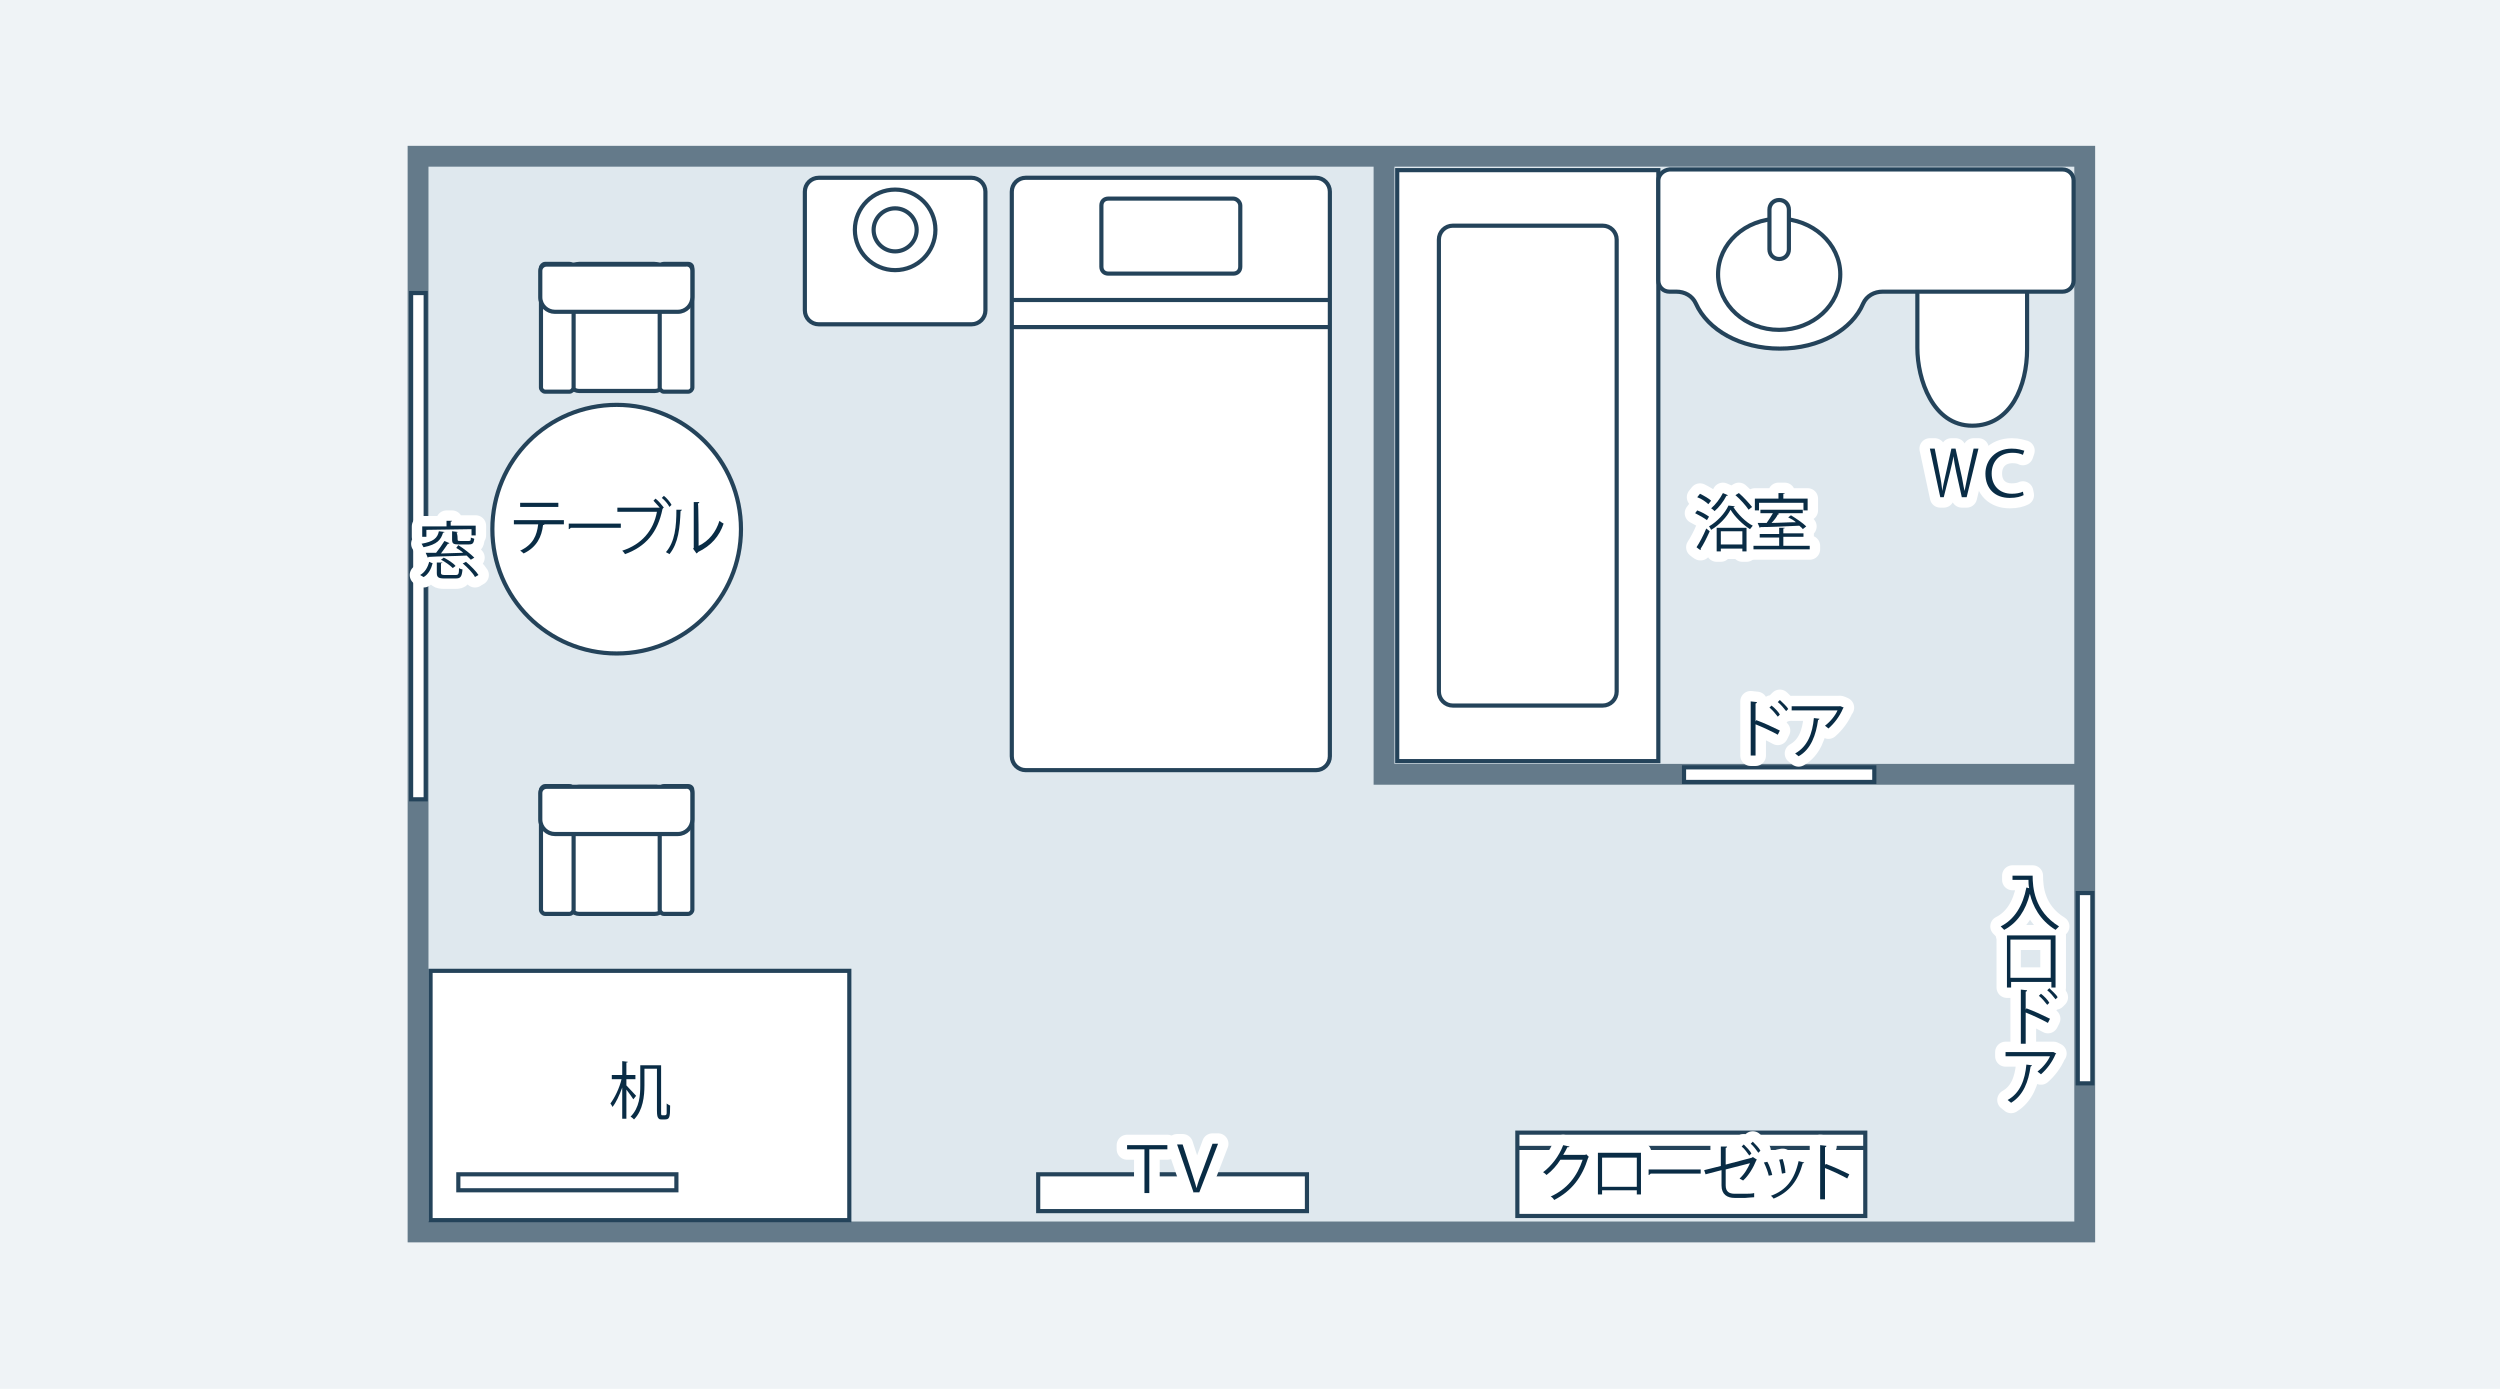 <?xml version="1.0" encoding="utf-8"?>
<!-- Generator: Adobe Illustrator 27.9.0, SVG Export Plug-In . SVG Version: 6.00 Build 0)  -->
<svg version="1.1" id="_レイヤー_2" xmlns="http://www.w3.org/2000/svg" xmlns:xlink="http://www.w3.org/1999/xlink" x="0px"
	 y="0px" viewBox="0 0 360 200" style="enable-background:new 0 0 360 200;" xml:space="preserve">
<style type="text/css">
	.st0{fill:#EFF3F6;}
	.st1{clip-path:url(#SVGID_00000121264935315825381490000003656359761619261584_);}
	.st2{fill:#DFE8EE;stroke:#647A8A;stroke-width:3;stroke-miterlimit:10;}
	.st3{fill:#FFFFFF;stroke:#24435A;stroke-width:0.6;stroke-miterlimit:10;}
	.st4{fill:none;stroke:#647A8A;stroke-width:3;stroke-miterlimit:10;}
	.st5{fill:none;stroke:#24435A;stroke-width:0.6;stroke-miterlimit:10;}
	.st6{fill:none;stroke:#FFFFFF;stroke-width:3;stroke-linecap:round;stroke-linejoin:round;}
	.st7{fill:#092C45;}
</style>
<rect class="st0" width="360" height="200"/>
<g id="design">
	<g>
		<defs>
			<rect id="SVGID_1_" x="57" y="20" width="246" height="160"/>
		</defs>
		<clipPath id="SVGID_00000007400651288169341240000001530313533902459801_">
			<use xlink:href="#SVGID_1_"  style="overflow:visible;"/>
		</clipPath>
		<g style="clip-path:url(#SVGID_00000007400651288169341240000001530313533902459801_);">
			<rect x="60.2" y="22.5" class="st2" width="240" height="154.9"/>
			<path class="st3" d="M88.8,94.1c-9.9,0-17.9-8-17.9-17.9s8-17.9,17.9-17.9s17.9,8,17.9,17.9S98.7,94.1,88.8,94.1z"/>
			<polyline class="st4" points="300.2,111.5 199.3,111.5 199.3,22.5 			"/>
			<rect x="299.2" y="128.6" class="st3" width="2.1" height="27.4"/>
			<rect x="242.5" y="110.5" class="st3" width="27.4" height="2.1"/>
			<rect x="59.2" y="42.2" class="st3" width="2.1" height="72.9"/>
			<rect x="149.5" y="169.1" class="st3" width="38.7" height="5.3"/>
			<rect x="62" y="139.8" class="st3" width="60.3" height="35.9"/>
			<rect x="201.2" y="24.5" class="st3" width="37.6" height="85.1"/>
			<path class="st3" d="M232.8,34.5v65.1c0,1.1-0.9,2-2,2h-21.6c-1.1,0-2-0.9-2-2V34.5c0-1.1,0.9-2,2-2h21.6
				C231.9,32.5,232.8,33.4,232.8,34.5z"/>
			<path class="st3" d="M293.2,41.7h-18.6c-0.6,0-1.1-0.5-1.1-1.1v-4.2c0-0.6,0.5-1.1,1.1-1.1h18.6c0.6,0,1.1,0.5,1.1,1.1v4.2
				C294.3,41.2,293.8,41.7,293.2,41.7z"/>
			<path class="st3" d="M276,41.7h15.9v8.6c0,5.2-2.3,11-7.9,11c-5.7,0-7.9-6.7-7.9-11.2V41.7z"/>
			<path class="st3" d="M95.8,114.8v15.3c0,0.8-0.7,1.5-1.5,1.5H83.4c-0.8,0-1.5-0.7-1.5-1.5v-15.3c0-0.8,0.7-1.5,1.5-1.5h10.8
				C95.1,113.2,95.8,113.9,95.8,114.8z"/>
			<path class="st3" d="M99.7,113.8V131c0,0.3-0.3,0.6-0.6,0.6h-3.5c-0.3,0-0.6-0.3-0.6-0.6v-17.2c0-0.3,0.3-0.6,0.6-0.6h3.5
				C99.5,113.2,99.7,113.5,99.7,113.8z"/>
			<path class="st3" d="M82.6,113.8V131c0,0.3-0.3,0.6-0.6,0.6h-3.5c-0.3,0-0.6-0.3-0.6-0.6v-17.2c0-0.3,0.3-0.6,0.6-0.6H82
				C82.3,113.2,82.6,113.5,82.6,113.8z"/>
			<path class="st3" d="M99.7,114.2v3.8c0,1.1-0.9,2.1-2.1,2.1H79.9c-1.1,0-2.1-0.9-2.1-2.1v-3.8c0-0.5,0.4-0.9,0.9-0.9h20
				C99.3,113.2,99.7,113.6,99.7,114.2z"/>
			<path class="st3" d="M95.8,39.5v15.3c0,0.8-0.7,1.5-1.5,1.5H83.4c-0.8,0-1.5-0.7-1.5-1.5V39.5c0-0.8,0.7-1.5,1.5-1.5h10.8
				C95.1,38,95.8,38.7,95.8,39.5z"/>
			<path class="st3" d="M99.7,38.6v17.2c0,0.3-0.3,0.6-0.6,0.6h-3.5c-0.3,0-0.6-0.3-0.6-0.6V38.6c0-0.3,0.3-0.6,0.6-0.6h3.5
				C99.5,38,99.7,38.3,99.7,38.6z"/>
			<path class="st3" d="M82.6,38.6v17.2c0,0.3-0.3,0.6-0.6,0.6h-3.5c-0.3,0-0.6-0.3-0.6-0.6V38.6c0-0.3,0.3-0.6,0.6-0.6H82
				C82.3,38,82.6,38.3,82.6,38.6z"/>
			<path class="st3" d="M99.7,39v3.8c0,1.1-0.9,2.1-2.1,2.1H79.9c-1.1,0-2.1-0.9-2.1-2.1V39c0-0.5,0.4-0.9,0.9-0.9h20
				C99.3,38,99.7,38.4,99.7,39z"/>
			<path class="st3" d="M191.5,27.6v81.3c0,1.1-0.9,2-2,2h-41.8c-1.1,0-2-0.9-2-2V27.6c0-1.1,0.9-2,2-2h41.8
				C190.6,25.6,191.5,26.5,191.5,27.6z"/>
			<path class="st3" d="M178.6,29.6v8.8c0,0.6-0.4,1-1,1h-18c-0.6,0-1-0.4-1-1v-8.8c0-0.6,0.4-1,1-1h18
				C178.1,28.6,178.6,29.1,178.6,29.6z"/>
			<line class="st5" x1="191.5" y1="43.2" x2="145.6" y2="43.2"/>
			<line class="st5" x1="191.5" y1="47.1" x2="145.6" y2="47.1"/>
			<path class="st3" d="M141.9,27.6v17.1c0,1.1-0.9,2-2,2h-22c-1.1,0-2-0.9-2-2V27.6c0-1.1,0.9-2,2-2h22
				C141,25.6,141.9,26.5,141.9,27.6z"/>
			<path class="st3" d="M128.9,38.9c-3.2,0-5.8-2.6-5.8-5.8s2.6-5.8,5.8-5.8c3.2,0,5.8,2.6,5.8,5.8S132.1,38.9,128.9,38.9z"/>
			<path class="st3" d="M128.9,36.2c-1.7,0-3.1-1.4-3.1-3.1s1.4-3.1,3.1-3.1c1.7,0,3.1,1.4,3.1,3.1S130.6,36.2,128.9,36.2z"/>
			<path class="st3" d="M238.8,26v14.4c0,0.9,0.7,1.6,1.6,1.6h1c1.2,0,2.3,0.6,2.8,1.7c1.7,3.8,6.4,6.5,12.1,6.5s10.4-2.7,12-6.5
				c0.5-1.1,1.6-1.7,2.8-1.7h25.9c0.9,0,1.6-0.7,1.6-1.6V26c0-0.9-0.7-1.6-1.6-1.6h-56.6C239.5,24.5,238.8,25.2,238.8,26L238.8,26z"
				/>
			<path class="st3" d="M256.2,47.5c4.9,0,8.8-3.6,8.8-8s-4-8-8.8-8c-4.9,0-8.8,3.6-8.8,8S251.3,47.5,256.2,47.5z"/>
			<path class="st3" d="M257.6,30.2v5.7c0,0.8-0.6,1.4-1.4,1.4l0,0c-0.8,0-1.4-0.6-1.4-1.4v-5.7c0-0.8,0.6-1.4,1.4-1.4l0,0
				C257,28.8,257.6,29.4,257.6,30.2z"/>
			<rect x="218.5" y="163.1" class="st3" width="50.1" height="12"/>
			<line class="st5" x1="218.5" y1="165.3" x2="268.6" y2="165.3"/>
			<path class="st6" d="M60.5,82.8c0.7-0.4,1.1-1.1,1.3-1.9c0.4,0.2,0.5,0.2,0.5,0.2c-0.2,0.8-0.6,1.6-1.3,2L60.5,82.8L60.5,82.8z
				 M64,76.6c0,0.1-0.1,0.1-0.2,0.1c-0.3,1-0.8,1.7-2.8,2.1c-0.1-0.1-0.2-0.4-0.3-0.5c1.7-0.3,2.3-0.8,2.5-1.8
				C63.2,76.5,64,76.6,64,76.6z M61.4,76.3v1h-0.6v-1.5h3.5V75l0.8,0c0,0.1-0.1,0.1-0.2,0.1v0.6h3.6v1.4h-0.6v-0.9L61.4,76.3
				L61.4,76.3z M66,78.5c0.8,0.5,1.8,1.3,2.3,1.8l-0.5,0.3c-0.2-0.2-0.4-0.4-0.6-0.6c-2,0.1-4.1,0.1-5.5,0.2c0,0.1-0.1,0.1-0.1,0.1
				l-0.3-0.7l1.5,0c0.4-0.5,0.9-1.2,1.2-1.7l0.7,0.3c0,0.1-0.1,0.1-0.2,0.1c-0.3,0.4-0.6,0.9-1,1.4l3.2-0.1c-0.3-0.3-0.7-0.5-1-0.7
				L66,78.5L66,78.5z M63.5,82.5c0,0.2,0.1,0.3,0.5,0.3h1.6c0.4,0,0.5-0.1,0.5-1c0.1,0.1,0.4,0.2,0.5,0.2c-0.1,1.1-0.3,1.3-1,1.3H64
				c-0.9,0-1.1-0.2-1.1-0.8v-1.5l0.8,0c0,0.1-0.1,0.1-0.2,0.1C63.5,81.2,63.5,82.5,63.5,82.5z M65.2,81.8c-0.4-0.4-1.1-0.9-1.7-1.2
				l0.4-0.3c0.6,0.3,1.4,0.8,1.7,1.2L65.2,81.8L65.2,81.8z M65.9,77.7c0,0.2,0.1,0.2,0.4,0.2h1.2c0.3,0,0.3-0.1,0.3-0.5
				c0.1,0.1,0.4,0.1,0.5,0.2c-0.1,0.6-0.2,0.8-0.8,0.8h-1.4c-0.8,0-1-0.1-1-0.7v-1.2l0.8,0.1c0,0.1-0.1,0.1-0.2,0.1
				C65.9,76.7,65.9,77.7,65.9,77.7z M67.1,80.9c0.7,0.6,1.5,1.4,1.8,1.9c-0.3,0.2-0.4,0.2-0.5,0.3c-0.3-0.6-1.1-1.4-1.8-2
				C66.6,81.2,67.1,80.9,67.1,80.9z"/>
			<path class="st7" d="M60.5,82.8c0.7-0.4,1.1-1.1,1.3-1.9c0.4,0.2,0.5,0.2,0.5,0.2c-0.2,0.8-0.6,1.6-1.3,2L60.5,82.8L60.5,82.8z
				 M64,76.6c0,0.1-0.1,0.1-0.2,0.1c-0.3,1-0.8,1.7-2.8,2.1c-0.1-0.1-0.2-0.4-0.3-0.5c1.7-0.3,2.3-0.8,2.5-1.8
				C63.2,76.5,64,76.6,64,76.6z M61.4,76.3v1h-0.6v-1.5h3.5V75l0.8,0c0,0.1-0.1,0.1-0.2,0.1v0.6h3.6v1.4h-0.6v-0.9L61.4,76.3
				L61.4,76.3z M66,78.5c0.8,0.5,1.8,1.3,2.3,1.8l-0.5,0.3c-0.2-0.2-0.4-0.4-0.6-0.6c-2,0.1-4.1,0.1-5.5,0.2c0,0.1-0.1,0.1-0.1,0.1
				l-0.3-0.7l1.5,0c0.4-0.5,0.9-1.2,1.2-1.7l0.7,0.3c0,0.1-0.1,0.1-0.2,0.1c-0.3,0.4-0.6,0.9-1,1.4l3.2-0.1c-0.3-0.3-0.7-0.5-1-0.7
				L66,78.5L66,78.5z M63.5,82.5c0,0.2,0.1,0.3,0.5,0.3h1.6c0.4,0,0.5-0.1,0.5-1c0.1,0.1,0.4,0.2,0.5,0.2c-0.1,1.1-0.3,1.3-1,1.3H64
				c-0.9,0-1.1-0.2-1.1-0.8v-1.5l0.8,0c0,0.1-0.1,0.1-0.2,0.1C63.5,81.2,63.5,82.5,63.5,82.5z M65.2,81.8c-0.4-0.4-1.1-0.9-1.7-1.2
				l0.4-0.3c0.6,0.3,1.4,0.8,1.7,1.2L65.2,81.8L65.2,81.8z M65.9,77.7c0,0.2,0.1,0.2,0.4,0.2h1.2c0.3,0,0.3-0.1,0.3-0.5
				c0.1,0.1,0.4,0.1,0.5,0.2c-0.1,0.6-0.2,0.8-0.8,0.8h-1.4c-0.8,0-1-0.1-1-0.7v-1.2l0.8,0.1c0,0.1-0.1,0.1-0.2,0.1
				C65.9,76.7,65.9,77.7,65.9,77.7z M67.1,80.9c0.7,0.6,1.5,1.4,1.8,1.9c-0.3,0.2-0.4,0.2-0.5,0.3c-0.3-0.6-1.1-1.4-1.8-2
				C66.6,81.2,67.1,80.9,67.1,80.9z"/>
			<path class="st6" d="M292.1,126.1h0.6c0,1.6,0.2,5.1,3.8,7.3c-0.1,0.1-0.4,0.4-0.5,0.5c-2.3-1.4-3.3-3.5-3.7-5.2
				c-0.6,2.4-1.8,4.2-3.7,5.2c-0.1-0.1-0.4-0.4-0.5-0.5c2-1,3.2-3,3.7-5.6l0.4,0.1c-0.1-0.4-0.1-0.9-0.1-1.2h-2.3v-0.6L292.1,126.1
				L292.1,126.1z"/>
			<path class="st6" d="M288.9,134.7h7.1v7.5h-0.6v-0.8h-5.8v0.8h-0.6V134.7L288.9,134.7z M289.5,140.8h5.8v-5.5h-5.8
				C289.5,135.3,289.5,140.8,289.5,140.8z"/>
			<path class="st6" d="M294.9,147.3c-0.9-0.5-2.2-1.1-3.2-1.5v4.5H291v-7.8l0.9,0.1c0,0.1-0.1,0.2-0.2,0.2v2.6l0.1-0.2
				c1.1,0.4,2.4,1,3.4,1.5L294.9,147.3L294.9,147.3z M293.9,143.1c0.4,0.3,1,0.9,1.2,1.3l-0.3,0.3c-0.3-0.4-0.8-1-1.2-1.3
				L293.9,143.1L293.9,143.1z M295.1,142.3c0.4,0.4,1,0.9,1.2,1.3l-0.3,0.3c-0.3-0.4-0.8-1-1.2-1.3L295.1,142.3z"/>
			<path class="st6" d="M296.1,151.7c0,0-0.1,0.1-0.1,0.1c-0.5,1.2-1.3,2.2-2.1,2.9c-0.1-0.1-0.4-0.3-0.5-0.4
				c0.8-0.6,1.5-1.5,1.8-2.2h-6.4v-0.6h6.8l0.1,0L296.1,151.7L296.1,151.7z M292.6,153.4c0,0.1-0.1,0.1-0.2,0.2
				c-0.3,2.1-1,4.1-2.8,5.2c-0.1-0.1-0.4-0.3-0.5-0.4c1.8-1,2.5-2.9,2.7-5.1L292.6,153.4L292.6,153.4z"/>
			<path class="st7" d="M292.1,126.1h0.6c0,1.6,0.2,5.1,3.8,7.3c-0.1,0.1-0.4,0.4-0.5,0.5c-2.3-1.4-3.3-3.5-3.7-5.2
				c-0.6,2.4-1.8,4.2-3.7,5.2c-0.1-0.1-0.4-0.4-0.5-0.5c2-1,3.2-3,3.7-5.6l0.4,0.1c-0.1-0.4-0.1-0.9-0.1-1.2h-2.3v-0.6L292.1,126.1
				L292.1,126.1z"/>
			<path class="st7" d="M288.9,134.7h7.1v7.5h-0.6v-0.8h-5.8v0.8h-0.6V134.7L288.9,134.7z M289.5,140.8h5.8v-5.5h-5.8
				C289.5,135.3,289.5,140.8,289.5,140.8z"/>
			<path class="st7" d="M294.9,147.3c-0.9-0.5-2.2-1.1-3.2-1.5v4.5H291v-7.8l0.9,0.1c0,0.1-0.1,0.2-0.2,0.2v2.6l0.1-0.2
				c1.1,0.4,2.4,1,3.4,1.5L294.9,147.3L294.9,147.3z M293.9,143.1c0.4,0.3,1,0.9,1.2,1.3l-0.3,0.3c-0.3-0.4-0.8-1-1.2-1.3
				L293.9,143.1L293.9,143.1z M295.1,142.3c0.4,0.4,1,0.9,1.2,1.3l-0.3,0.3c-0.3-0.4-0.8-1-1.2-1.3L295.1,142.3z"/>
			<path class="st7" d="M296.1,151.7c0,0-0.1,0.1-0.1,0.1c-0.5,1.2-1.3,2.2-2.1,2.9c-0.1-0.1-0.4-0.3-0.5-0.4
				c0.8-0.6,1.5-1.5,1.8-2.2h-6.4v-0.6h6.8l0.1,0L296.1,151.7L296.1,151.7z M292.6,153.4c0,0.1-0.1,0.1-0.2,0.2
				c-0.3,2.1-1,4.1-2.8,5.2c-0.1-0.1-0.4-0.3-0.5-0.4c1.8-1,2.5-2.9,2.7-5.1L292.6,153.4L292.6,153.4z"/>
			<path class="st6" d="M81.2,75.5h-3l0.2,0c0,0.1-0.1,0.1-0.2,0.1c-0.2,1.7-0.9,3.2-2.8,4.1c-0.1-0.1-0.3-0.3-0.5-0.4
				c1.9-0.9,2.4-2.2,2.6-3.8H74v-0.6h7.2C81.2,74.9,81.2,75.5,81.2,75.5z M80.4,73h-5.5v-0.6h5.5V73z"/>
			<path class="st6" d="M81.9,75.4h7.5v0.6h-7.2c-0.1,0.1-0.2,0.2-0.3,0.2L81.9,75.4L81.9,75.4z"/>
			<path class="st6" d="M95,73.1c-0.3-0.3-0.6-0.7-0.9-1l0.3-0.3c0.4,0.3,0.9,0.9,1.2,1.3l-0.2,0.1l0.1,0c0,0-0.1,0.1-0.1,0.1
				c-0.7,3.4-2.4,5.4-5.4,6.5c-0.1-0.2-0.3-0.4-0.4-0.5c2.8-0.9,4.5-2.9,5-5.6h-5.7v-0.6h6L95,73.1L95,73.1L95,73.1z M96.4,73
				c-0.2-0.4-0.7-1-1.1-1.3l0.3-0.3c0.4,0.3,0.9,0.9,1.1,1.3L96.4,73z"/>
			<path class="st6" d="M98.2,73.4c0,0.1-0.1,0.1-0.2,0.2c-0.1,2.4-0.3,4.6-1.6,6.2c-0.1-0.1-0.4-0.2-0.5-0.3
				c1.3-1.5,1.5-3.7,1.5-6.1L98.2,73.4L98.2,73.4z M100.6,78.6c1.5-0.7,2.5-2,3-3.6c0.1,0.1,0.4,0.3,0.6,0.4
				c-0.6,1.8-1.8,3.2-3.7,4.1c0,0.1-0.1,0.1-0.2,0.2L99.8,79l0.1-0.1v-6.6l0.8,0c0,0.1-0.1,0.2-0.2,0.2
				C100.6,72.5,100.6,78.6,100.6,78.6z"/>
			<path class="st7" d="M81.2,75.5h-3l0.2,0c0,0.1-0.1,0.1-0.2,0.1c-0.2,1.7-0.9,3.2-2.8,4.1c-0.1-0.1-0.3-0.3-0.5-0.4
				c1.9-0.9,2.4-2.2,2.6-3.8H74v-0.6h7.2C81.2,74.9,81.2,75.5,81.2,75.5z M80.4,73h-5.5v-0.6h5.5V73z"/>
			<path class="st7" d="M81.9,75.4h7.5v0.6h-7.2c-0.1,0.1-0.2,0.2-0.3,0.2L81.9,75.4L81.9,75.4z"/>
			<path class="st7" d="M95,73.1c-0.3-0.3-0.6-0.7-0.9-1l0.3-0.3c0.4,0.3,0.9,0.9,1.2,1.3l-0.2,0.1l0.1,0c0,0-0.1,0.1-0.1,0.1
				c-0.7,3.4-2.4,5.4-5.4,6.5c-0.1-0.2-0.3-0.4-0.4-0.5c2.8-0.9,4.5-2.9,5-5.6h-5.7v-0.6h6L95,73.1L95,73.1L95,73.1z M96.4,73
				c-0.2-0.4-0.7-1-1.1-1.3l0.3-0.3c0.4,0.3,0.9,0.9,1.1,1.3L96.4,73z"/>
			<path class="st7" d="M98.2,73.4c0,0.1-0.1,0.1-0.2,0.2c-0.1,2.4-0.3,4.6-1.6,6.2c-0.1-0.1-0.4-0.2-0.5-0.3
				c1.3-1.5,1.5-3.7,1.5-6.1L98.2,73.4L98.2,73.4z M100.6,78.6c1.5-0.7,2.5-2,3-3.6c0.1,0.1,0.4,0.3,0.6,0.4
				c-0.6,1.8-1.8,3.2-3.7,4.1c0,0.1-0.1,0.1-0.2,0.2L99.8,79l0.1-0.1v-6.6l0.8,0c0,0.1-0.1,0.2-0.2,0.2
				C100.6,72.5,100.6,78.6,100.6,78.6z"/>
			<path class="st6" d="M228.8,166.6c0,0-0.1,0.1-0.1,0.1c-0.9,2.9-2.4,4.8-4.9,6.1c-0.1-0.2-0.3-0.4-0.5-0.5
				c2.4-1.1,3.8-2.9,4.6-5.3h-3.2c-0.5,0.8-1.2,1.6-2,2.2c-0.1-0.1-0.3-0.3-0.5-0.4c1.2-0.9,2.3-2.3,2.9-3.9l0.9,0.2
				c0,0.1-0.1,0.1-0.3,0.1c-0.2,0.4-0.4,0.8-0.6,1.1h3.2l0.1-0.1L228.8,166.6L228.8,166.6z"/>
			<path class="st6" d="M236.3,166.1v5.9h-0.6v-0.6h-5v0.6h-0.6v-6H236.3L236.3,166.1z M235.7,170.9v-4.2h-5v4.2H235.7z"/>
			<path class="st6" d="M237.4,168.4h7.5v0.6h-7.2c-0.1,0.1-0.2,0.2-0.3,0.2L237.4,168.4L237.4,168.4z"/>
			<path class="st6" d="M253,167c0,0-0.1,0.1-0.1,0.1c-0.4,1-1.1,2.2-1.9,2.9c-0.1-0.1-0.4-0.2-0.5-0.3c0.7-0.6,1.2-1.5,1.5-2.2
				l-3.5,0.9v2.3c0,0.9,0.5,1.2,1.3,1.2h1.5c0.4,0,1,0,1.3-0.1c0,0.2,0,0.4,0,0.6c-0.4,0-1,0.1-1.3,0.1h-1.5c-1.1,0-1.9-0.5-1.9-1.8
				v-2.2l-2.3,0.6l-0.2-0.6l2.4-0.6v-2.8l0.9,0c0,0.1-0.1,0.2-0.2,0.2v2.4l3.8-1l0.1-0.1L253,167L253,167z M251.1,164.8
				c0.4,0.4,0.9,0.9,1.1,1.3l-0.3,0.3c-0.3-0.4-0.7-1-1.1-1.3L251.1,164.8z M252.4,164.4c0.4,0.4,0.9,0.9,1.1,1.3l-0.3,0.3
				c-0.3-0.4-0.7-1-1.1-1.3L252.4,164.4L252.4,164.4z"/>
			<path class="st6" d="M254.5,167.3c0.3,0.5,0.6,1.4,0.7,1.9l-0.5,0.1c-0.1-0.5-0.4-1.3-0.7-1.9L254.5,167.3L254.5,167.3z
				 M259.8,167.4c0,0.1-0.1,0.1-0.2,0.1c-0.7,2.6-2,4.2-4.2,5.1c-0.1-0.1-0.2-0.3-0.4-0.4c2.2-0.8,3.4-2.3,4-5L259.8,167.4z
				 M256.7,166.9c0.2,0.6,0.4,1.5,0.4,2l-0.5,0.1c-0.1-0.6-0.2-1.4-0.4-2L256.7,166.9z"/>
			<path class="st6" d="M266,169.7c-0.9-0.5-2.2-1.1-3.2-1.5v4.5h-0.7v-7.8l0.9,0.1c0,0.1-0.1,0.2-0.2,0.2v2.6l0.1-0.2
				c1.1,0.4,2.4,1,3.4,1.5L266,169.7L266,169.7z"/>
			<path class="st7" d="M228.8,166.6c0,0-0.1,0.1-0.1,0.1c-0.9,2.9-2.4,4.8-4.9,6.1c-0.1-0.2-0.3-0.4-0.5-0.5
				c2.4-1.1,3.8-2.9,4.6-5.3h-3.2c-0.5,0.8-1.2,1.6-2,2.2c-0.1-0.1-0.3-0.3-0.5-0.4c1.2-0.9,2.3-2.3,2.9-3.9l0.9,0.2
				c0,0.1-0.1,0.1-0.3,0.1c-0.2,0.4-0.4,0.8-0.6,1.1h3.2l0.1-0.1L228.8,166.6L228.8,166.6z"/>
			<path class="st7" d="M236.3,166.1v5.9h-0.6v-0.6h-5v0.6h-0.6v-6H236.3L236.3,166.1z M235.7,170.9v-4.2h-5v4.2H235.7z"/>
			<path class="st7" d="M237.4,168.4h7.5v0.6h-7.2c-0.1,0.1-0.2,0.2-0.3,0.2L237.4,168.4L237.4,168.4z"/>
			<path class="st7" d="M253,167c0,0-0.1,0.1-0.1,0.1c-0.4,1-1.1,2.2-1.9,2.9c-0.1-0.1-0.4-0.2-0.5-0.3c0.7-0.6,1.2-1.5,1.5-2.2
				l-3.5,0.9v2.3c0,0.9,0.5,1.2,1.3,1.2h1.5c0.4,0,1,0,1.3-0.1c0,0.2,0,0.4,0,0.6c-0.4,0-1,0.1-1.3,0.1h-1.5c-1.1,0-1.9-0.5-1.9-1.8
				v-2.2l-2.3,0.6l-0.2-0.6l2.4-0.6v-2.8l0.9,0c0,0.1-0.1,0.2-0.2,0.2v2.4l3.8-1l0.1-0.1L253,167L253,167z M251.1,164.8
				c0.4,0.4,0.9,0.9,1.1,1.3l-0.3,0.3c-0.3-0.4-0.7-1-1.1-1.3L251.1,164.8z M252.4,164.4c0.4,0.4,0.9,0.9,1.1,1.3l-0.3,0.3
				c-0.3-0.4-0.7-1-1.1-1.3L252.4,164.4L252.4,164.4z"/>
			<path class="st7" d="M254.5,167.3c0.3,0.5,0.6,1.4,0.7,1.9l-0.5,0.1c-0.1-0.5-0.4-1.3-0.7-1.9L254.5,167.3L254.5,167.3z
				 M259.8,167.4c0,0.1-0.1,0.1-0.2,0.1c-0.7,2.6-2,4.2-4.2,5.1c-0.1-0.1-0.2-0.3-0.4-0.4c2.2-0.8,3.4-2.3,4-5L259.8,167.4z
				 M256.7,166.9c0.2,0.6,0.4,1.5,0.4,2l-0.5,0.1c-0.1-0.6-0.2-1.4-0.4-2L256.7,166.9z"/>
			<path class="st7" d="M266,169.7c-0.9-0.5-2.2-1.1-3.2-1.5v4.5h-0.7v-7.8l0.9,0.1c0,0.1-0.1,0.2-0.2,0.2v2.6l0.1-0.2
				c1.1,0.4,2.4,1,3.4,1.5L266,169.7L266,169.7z"/>
			<path class="st6" d="M164.8,165.5h-2.5v-0.6h5.8v0.6h-2.6v6.3h-0.7V165.5z"/>
			<path class="st6" d="M171.9,171.8l-2.4-7h0.8l1.2,3.7c0.3,1,0.6,1.8,0.8,2.6h0c0.2-0.8,0.5-1.6,0.9-2.6l1.4-3.8h0.8l-2.7,7H171.9
				L171.9,171.8z"/>
			<path class="st7" d="M164.8,165.5h-2.5v-0.6h5.8v0.6h-2.6v6.3h-0.7V165.5z"/>
			<path class="st7" d="M171.9,171.8l-2.4-7h0.8l1.2,3.7c0.3,1,0.6,1.8,0.8,2.6h0c0.2-0.8,0.5-1.6,0.9-2.6l1.4-3.8h0.8l-2.7,7H171.9
				L171.9,171.8z"/>
			<path class="st6" d="M90.2,156.3c0.3,0.3,1.2,1.3,1.4,1.5l-0.4,0.5c-0.2-0.3-0.6-0.9-1-1.4v4.2h-0.6v-4.5
				c-0.4,1.1-0.9,2.2-1.4,2.8c-0.1-0.2-0.2-0.4-0.3-0.5c0.6-0.8,1.3-2.2,1.6-3.5h-1.4v-0.6h1.5v-2l0.8,0.1c0,0.1-0.1,0.1-0.2,0.1
				v1.8h1.3v0.6h-1.3V156.3L90.2,156.3z M95.2,160c0,0.6,0,0.6,0.2,0.6h0.3c0.3,0,0.3-0.2,0.3-0.4c0-0.2,0-0.7,0-1.3
				c0.1,0.1,0.3,0.2,0.5,0.3c0,1.8-0.1,2-0.8,2h-0.4c-0.2,0-0.4,0-0.5-0.2c-0.1-0.1-0.2-0.3-0.2-1.1v-6h-1.8v2.4
				c0,1.5-0.2,3.6-1.5,4.9c-0.1-0.1-0.3-0.3-0.5-0.4c1.3-1.3,1.4-3.1,1.4-4.5v-2.9h3L95.2,160L95.2,160z"/>
			<path class="st7" d="M90.2,156.3c0.3,0.3,1.2,1.3,1.4,1.5l-0.4,0.5c-0.2-0.3-0.6-0.9-1-1.4v4.2h-0.6v-4.5
				c-0.4,1.1-0.9,2.2-1.4,2.8c-0.1-0.2-0.2-0.4-0.3-0.5c0.6-0.8,1.3-2.2,1.6-3.5h-1.4v-0.6h1.5v-2l0.8,0.1c0,0.1-0.1,0.1-0.2,0.1
				v1.8h1.3v0.6h-1.3V156.3L90.2,156.3z M95.2,160c0,0.6,0,0.6,0.2,0.6h0.3c0.3,0,0.3-0.2,0.3-0.4c0-0.2,0-0.7,0-1.3
				c0.1,0.1,0.3,0.2,0.5,0.3c0,1.8-0.1,2-0.8,2h-0.4c-0.2,0-0.4,0-0.5-0.2c-0.1-0.1-0.2-0.3-0.2-1.1v-6h-1.8v2.4
				c0,1.5-0.2,3.6-1.5,4.9c-0.1-0.1-0.3-0.3-0.5-0.4c1.3-1.3,1.4-3.1,1.4-4.5v-2.9h3L95.2,160L95.2,160z"/>
			<path class="st6" d="M279.4,71.6l-1.5-7h0.7l0.7,3.6c0.2,0.9,0.3,1.7,0.4,2.5h0c0.1-0.8,0.3-1.6,0.5-2.5l0.8-3.6h0.6l0.8,3.6
				c0.2,0.8,0.3,1.7,0.5,2.5h0c0.2-0.9,0.3-1.6,0.5-2.5l0.8-3.6h0.7l-1.7,7h-0.7l-0.8-3.6c-0.2-0.9-0.3-1.6-0.4-2.3h0
				c-0.1,0.7-0.3,1.4-0.5,2.3l-0.9,3.6H279.4L279.4,71.6z"/>
			<path class="st6" d="M291.4,71.3c-0.4,0.2-1,0.4-2,0.4c-2.1,0-3.5-1.3-3.5-3.5c0-1.9,1.4-3.6,3.8-3.6c0.9,0,1.4,0.2,1.8,0.3
				l-0.2,0.6c-0.4-0.2-0.9-0.3-1.5-0.3c-1.8,0-3,1.2-3,3c0,1.7,1.1,2.9,2.9,2.9c0.6,0,1.2-0.1,1.6-0.3L291.4,71.3L291.4,71.3z"/>
			<path class="st7" d="M279.4,71.6l-1.5-7h0.7l0.7,3.6c0.2,0.9,0.3,1.7,0.4,2.5h0c0.1-0.8,0.3-1.6,0.5-2.5l0.8-3.6h0.6l0.8,3.6
				c0.2,0.8,0.3,1.7,0.5,2.5h0c0.2-0.9,0.3-1.6,0.5-2.5l0.8-3.6h0.7l-1.7,7h-0.7l-0.8-3.6c-0.2-0.9-0.3-1.6-0.4-2.3h0
				c-0.1,0.7-0.3,1.4-0.5,2.3l-0.9,3.6H279.4L279.4,71.6z"/>
			<path class="st7" d="M291.4,71.3c-0.4,0.2-1,0.4-2,0.4c-2.1,0-3.5-1.3-3.5-3.5c0-1.9,1.4-3.6,3.8-3.6c0.9,0,1.4,0.2,1.8,0.3
				l-0.2,0.6c-0.4-0.2-0.9-0.3-1.5-0.3c-1.8,0-3,1.2-3,3c0,1.7,1.1,2.9,2.9,2.9c0.6,0,1.2-0.1,1.6-0.3L291.4,71.3L291.4,71.3z"/>
			<path class="st6" d="M256,105.8c-0.9-0.5-2.2-1.1-3.2-1.5v4.5h-0.7V101l0.9,0.1c0,0.1-0.1,0.2-0.2,0.2v2.6l0.1-0.2
				c1.1,0.4,2.4,1,3.4,1.5L256,105.8L256,105.8z M255.1,101.6c0.4,0.3,1,0.9,1.2,1.3l-0.3,0.3c-0.3-0.4-0.8-1-1.2-1.3L255.1,101.6
				L255.1,101.6z M256.3,100.8c0.4,0.4,1,0.9,1.2,1.3l-0.3,0.3c-0.3-0.4-0.8-1-1.2-1.3L256.3,100.8z"/>
			<path class="st6" d="M265.5,101.9c0,0-0.1,0.1-0.1,0.1c-0.5,1.2-1.3,2.2-2.1,2.9c-0.1-0.1-0.4-0.3-0.5-0.4
				c0.8-0.6,1.5-1.5,1.8-2.2H258v-0.6h6.8l0.1,0C264.9,101.6,265.5,101.9,265.5,101.9z M262,103.5c0,0.1-0.1,0.1-0.2,0.2
				c-0.3,2.1-1,4.2-2.8,5.2c-0.1-0.1-0.4-0.3-0.5-0.4c1.8-1,2.5-2.9,2.7-5.1L262,103.5z"/>
			<path class="st7" d="M256,105.8c-0.9-0.5-2.2-1.1-3.2-1.5v4.5h-0.7V101l0.9,0.1c0,0.1-0.1,0.2-0.2,0.2v2.6l0.1-0.2
				c1.1,0.4,2.4,1,3.4,1.5L256,105.8L256,105.8z M255.1,101.6c0.4,0.3,1,0.9,1.2,1.3l-0.3,0.3c-0.3-0.4-0.8-1-1.2-1.3L255.1,101.6
				L255.1,101.6z M256.3,100.8c0.4,0.4,1,0.9,1.2,1.3l-0.3,0.3c-0.3-0.4-0.8-1-1.2-1.3L256.3,100.8z"/>
			<path class="st7" d="M265.5,101.9c0,0-0.1,0.1-0.1,0.1c-0.5,1.2-1.3,2.2-2.1,2.9c-0.1-0.1-0.4-0.3-0.5-0.4
				c0.8-0.6,1.5-1.5,1.8-2.2H258v-0.6h6.8l0.1,0C264.9,101.6,265.5,101.9,265.5,101.9z M262,103.5c0,0.1-0.1,0.1-0.2,0.2
				c-0.3,2.1-1,4.2-2.8,5.2c-0.1-0.1-0.4-0.3-0.5-0.4c1.8-1,2.5-2.9,2.7-5.1L262,103.5z"/>
			<path class="st6" d="M244.4,73.5c0.6,0.2,1.3,0.6,1.7,0.9l-0.3,0.5c-0.4-0.3-1.1-0.7-1.7-1L244.4,73.5L244.4,73.5z M244.3,78.8
				c0.4-0.6,1-1.7,1.4-2.7l0.5,0.4c-0.4,0.9-0.9,1.9-1.3,2.5c0,0.1,0,0.1,0,0.1c0,0,0,0.1,0,0.1C244.9,79.3,244.3,78.8,244.3,78.8z
				 M244.8,71.1c0.6,0.3,1.3,0.7,1.6,1l-0.4,0.5c-0.3-0.3-1-0.8-1.6-1L244.8,71.1z M249.8,72.9c0,0.1-0.1,0.1-0.2,0.1
				c0.6,1,1.8,2.2,2.8,2.7c-0.1,0.1-0.3,0.4-0.4,0.5c-1.1-0.7-2.2-1.8-2.8-2.8c-0.5,1-1.6,2.2-2.8,2.9c-0.1-0.2-0.2-0.4-0.3-0.5
				c1.2-0.7,2.3-1.9,2.8-3L249.8,72.9L249.8,72.9z M248.8,71.3c0,0.1-0.1,0.1-0.2,0.1c-0.4,0.8-1.1,1.7-1.7,2.2
				c-0.1-0.1-0.3-0.3-0.5-0.4c0.6-0.5,1.3-1.4,1.7-2.2L248.8,71.3L248.8,71.3z M247.2,79.4v-3.4h4.3v3.4h-0.6V79h-3.1v0.4H247.2
				L247.2,79.4z M250.9,76.5h-3.1v1.9h3.1V76.5z M250.4,71c0.7,0.6,1.5,1.5,1.9,2l-0.5,0.4c-0.4-0.6-1.2-1.5-1.9-2.1L250.4,71
				L250.4,71z"/>
			<path class="st6" d="M256.8,78.6h3.8v0.5h-8.1v-0.5h3.7v-1.2h-2.8v-0.5h2.8V76L257,76c0,0.1-0.1,0.1-0.2,0.1v0.7h2.9v0.5h-2.9
				V78.6z M253.3,72.4v1.1h-0.6v-1.7h3.4V71L257,71c0,0.1-0.1,0.1-0.2,0.1v0.7h3.5v1.7h-0.6v-1.1H253.3L253.3,72.4z M259.6,76.2
				c-0.1-0.2-0.3-0.3-0.5-0.5c-2,0.1-4.2,0.2-5.6,0.2c0,0.1-0.1,0.1-0.1,0.1l-0.3-0.7c0.4,0,0.8,0,1.3,0c0.3-0.4,0.6-0.9,0.9-1.4
				h-1.8v-0.5h6.1v0.5h-3.6l0.2,0.1c0,0-0.1,0.1-0.2,0.1c-0.2,0.4-0.5,0.8-0.9,1.2c1.1,0,2.3-0.1,3.5-0.1c-0.3-0.3-0.7-0.5-1.1-0.7
				l0.4-0.3c0.8,0.5,1.7,1.1,2.2,1.6L259.6,76.2L259.6,76.2z"/>
			<path class="st7" d="M244.4,73.5c0.6,0.2,1.3,0.6,1.7,0.9l-0.3,0.5c-0.4-0.3-1.1-0.7-1.7-1L244.4,73.5L244.4,73.5z M244.3,78.8
				c0.4-0.6,1-1.7,1.4-2.7l0.5,0.4c-0.4,0.9-0.9,1.9-1.3,2.5c0,0.1,0,0.1,0,0.1c0,0,0,0.1,0,0.1C244.9,79.3,244.3,78.8,244.3,78.8z
				 M244.8,71.1c0.6,0.3,1.3,0.7,1.6,1l-0.4,0.5c-0.3-0.3-1-0.8-1.6-1L244.8,71.1z M249.8,72.9c0,0.1-0.1,0.1-0.2,0.1
				c0.6,1,1.8,2.2,2.8,2.7c-0.1,0.1-0.3,0.4-0.4,0.5c-1.1-0.7-2.2-1.8-2.8-2.8c-0.5,1-1.6,2.2-2.8,2.9c-0.1-0.2-0.2-0.4-0.3-0.5
				c1.2-0.7,2.3-1.9,2.8-3L249.8,72.9L249.8,72.9z M248.8,71.3c0,0.1-0.1,0.1-0.2,0.1c-0.4,0.8-1.1,1.7-1.7,2.2
				c-0.1-0.1-0.3-0.3-0.5-0.4c0.6-0.5,1.3-1.4,1.7-2.2L248.8,71.3L248.8,71.3z M247.2,79.4v-3.4h4.3v3.4h-0.6V79h-3.1v0.4H247.2
				L247.2,79.4z M250.9,76.5h-3.1v1.9h3.1V76.5z M250.4,71c0.7,0.6,1.5,1.5,1.9,2l-0.5,0.4c-0.4-0.6-1.2-1.5-1.9-2.1L250.4,71
				L250.4,71z"/>
			<path class="st7" d="M256.8,78.6h3.8v0.5h-8.1v-0.5h3.7v-1.2h-2.8v-0.5h2.8V76L257,76c0,0.1-0.1,0.1-0.2,0.1v0.7h2.9v0.5h-2.9
				V78.6z M253.3,72.4v1.1h-0.6v-1.7h3.4V71L257,71c0,0.1-0.1,0.1-0.2,0.1v0.7h3.5v1.7h-0.6v-1.1H253.3L253.3,72.4z M259.6,76.2
				c-0.1-0.2-0.3-0.3-0.5-0.5c-2,0.1-4.2,0.2-5.6,0.2c0,0.1-0.1,0.1-0.1,0.1l-0.3-0.7c0.4,0,0.8,0,1.3,0c0.3-0.4,0.6-0.9,0.9-1.4
				h-1.8v-0.5h6.1v0.5h-3.6l0.2,0.1c0,0-0.1,0.1-0.2,0.1c-0.2,0.4-0.5,0.8-0.9,1.2c1.1,0,2.3-0.1,3.5-0.1c-0.3-0.3-0.7-0.5-1.1-0.7
				l0.4-0.3c0.8,0.5,1.7,1.1,2.2,1.6L259.6,76.2L259.6,76.2z"/>
			<rect x="66" y="169.1" class="st3" width="31.4" height="2.3"/>
		</g>
	</g>
</g>
</svg>
